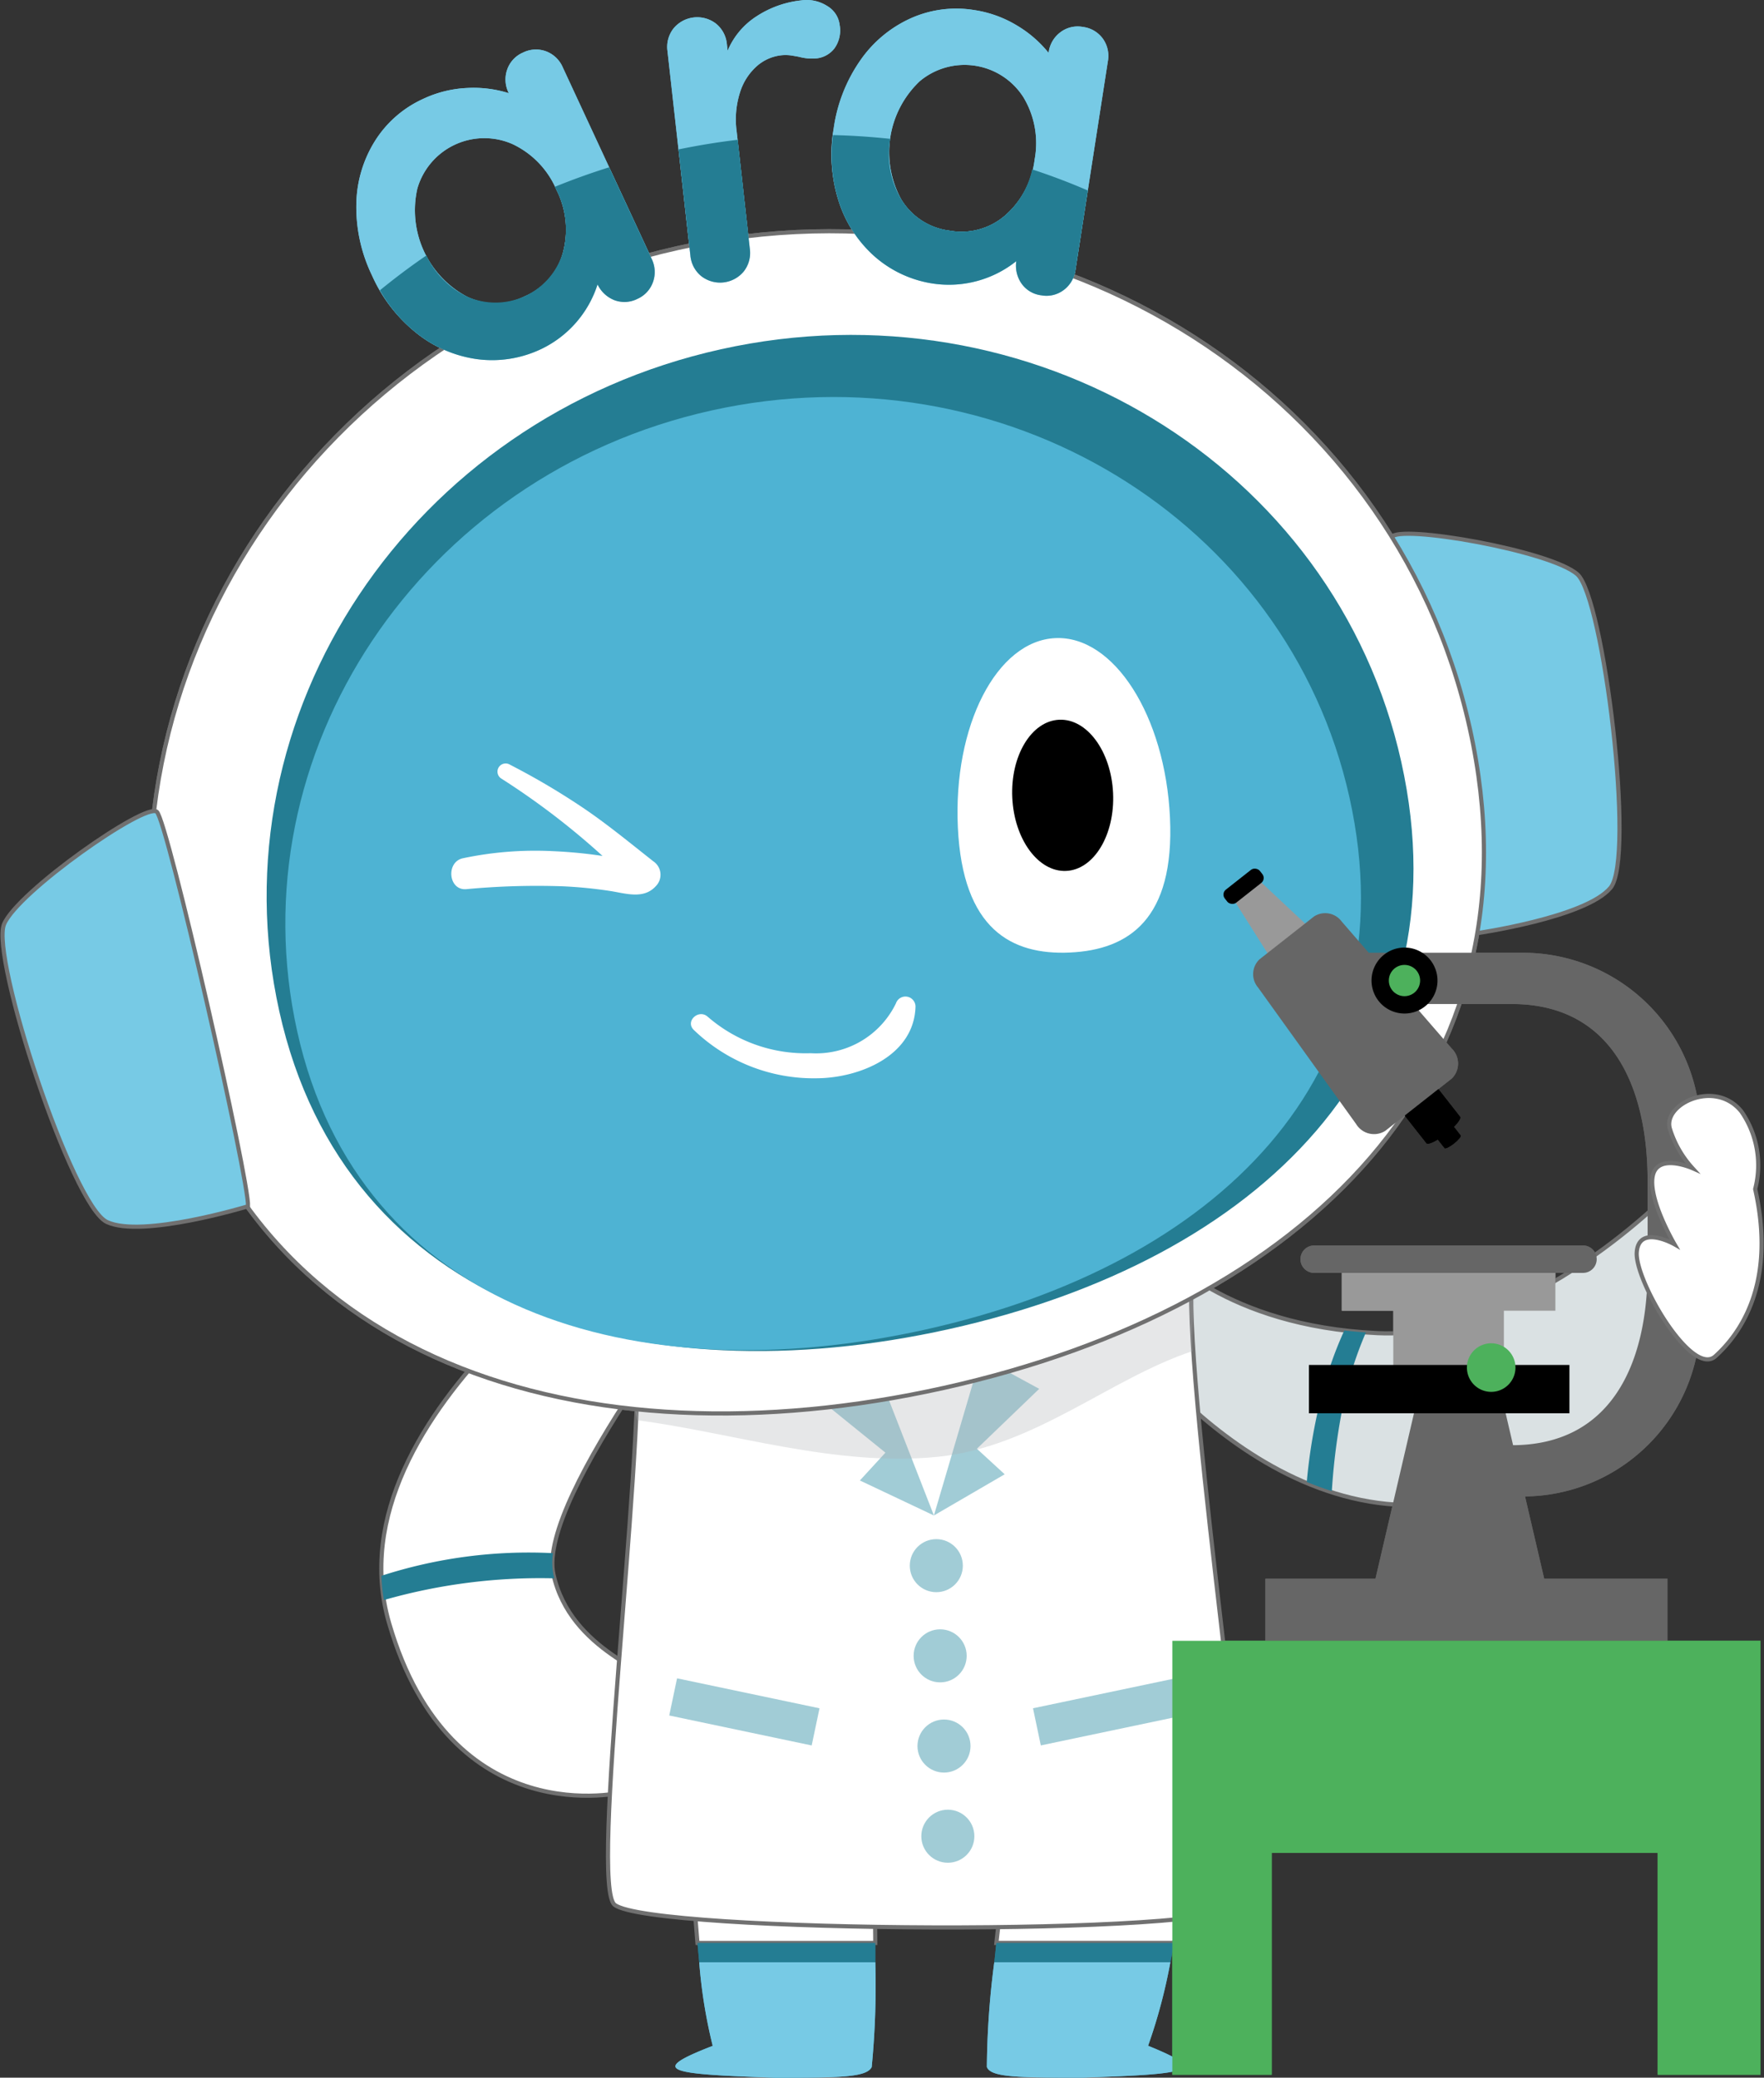 <svg xmlns="http://www.w3.org/2000/svg" width="127.356" height="150" viewBox="0 0 127.356 150">
  <rect x="0" y="0" width="127.356" height="150" fill="#333333" stroke="none"/>
  <g id="グループ_4645" data-name="グループ 4645" transform="translate(-1048.708 -4587.455)">
    <g id="グループ_4289" data-name="グループ 4289" transform="translate(1048.891 4587.463)">
      <path id="パス_15176" data-name="パス 15176" d="M128.337,517.075c.261.03,4.739,5.429,15.783,5.942s21.5-10.53,21.5-10.53,9.628,12.219-11.883,21.436c-15.449,6.62-27.749-10.641-27.749-10.641Z" transform="translate(-44.866 -426.777)" fill="#dae1e3"/>
      <path id="パス_15177" data-name="パス 15177" d="M140.9,526.79a27.047,27.047,0,0,1,1.5-4.541q-.8-.056-1.558-.146a26.659,26.659,0,0,0-1.479,4.087,39.1,39.1,0,0,0-1.231,6.846c.588.244,1.192.467,1.809.662A45.775,45.775,0,0,1,140.9,526.79Z" transform="translate(-43.965 -426.056)" fill="#247d93"/>
      <g id="グループ_4281" data-name="グループ 4281" transform="translate(48.58 118.219)">
        <path id="パス_15178" data-name="パス 15178" d="M108.439,545.933c-2.041-4.208-11.734-3.061-11.734-3.061-.283.565-.217,13.013.556,21.905H110.1C110.059,557.64,109.66,548.452,108.439,545.933Z" transform="translate(-95.67 -542.729)" fill="#fff"/>
        <path id="パス_15179" data-name="パス 15179" d="M98.424,570.572c-4.591,1.786-3.443,2.041,4.464,2.3,4.591,0,6.632,0,7.015-.765a61.048,61.048,0,0,0,.261-7.568H97.451A36.753,36.753,0,0,0,98.424,570.572Z" transform="translate(-95.731 -541.095)" fill="#4eb3d3"/>
        <path id="パス_15180" data-name="パス 15180" d="M116.651,572.1c.3.765,2.343.765,6.934.765,7.934-.255,9.109-.511,4.706-2.3a39.2,39.2,0,0,0,1.609-6.037H117.187A61.293,61.293,0,0,0,116.651,572.1Z" transform="translate(-94.165 -541.095)" fill="#4eb3d3"/>
        <path id="パス_15181" data-name="パス 15181" d="M132.991,542.872s-9.572-1.147-12.057,3.061c-1.487,2.519-2.854,11.706-3.647,18.844h12.84C131.835,555.885,133.213,543.437,132.991,542.872Z" transform="translate(-94.116 -542.729)" fill="#fff"/>
        <path id="パス_15182" data-name="パス 15182" d="M110.05,563.24H97.211c.041.474.084.941.129,1.392h12.713C110.055,564.177,110.053,563.715,110.05,563.24Z" transform="translate(-95.62 -541.192)" fill="#247d93"/>
        <path id="パス_15183" data-name="パス 15183" d="M117.3,563.24c-.053.475-.1.937-.149,1.392h12.713c.092-.451.185-.918.276-1.392Z" transform="translate(-94.126 -541.192)" fill="#247d93"/>
      </g>
      <path id="パス_15184" data-name="パス 15184" d="M101.23,517.4c-.42.362-14.038,17.344-12.816,22.891s7.347,7.145,7.986,8.313,4.314,9.816,2.027,10.2-4.9-2.785-4.9-2.785-12.51,3.165-16.976-12.2S95.65,514.152,95.65,514.152Z" transform="translate(-48.642 -426.652)" fill="#fff"/>
      <path id="パス_15185" data-name="パス 15185" d="M76.178,540.45A14.082,14.082,0,0,1,76,538.7a34.528,34.528,0,0,1,12.387-1.635,4.429,4.429,0,0,0,.025,1.518c.023.1.049.2.075.3A41.075,41.075,0,0,0,76.178,540.45Z" transform="translate(-48.642 -424.938)" fill="#247d93"/>
      <path id="パス_15186" data-name="パス 15186" d="M114.2,524.663c-7.407-.615-14.356.285-20.876-1.824.418,9.6-3.443,39.621-1.636,41,2.678,2.041,43.532,2.3,45.446,0,1.232-1.478-4.23-35.948-3.81-45.25C127.044,519.451,121.163,525.24,114.2,524.663Z" transform="translate(-47.491 -426.32)" fill="#fff"/>
      <path id="パス_15187" data-name="パス 15187" d="M132.178,526.946c.167-4.056.248-6.873.248-6.873l-45.367-3.34c0,.285.056,2.71.186,6.189a102.022,102.022,0,0,0,23.045,4.519A99.28,99.28,0,0,0,132.178,526.946Z" transform="translate(-47.804 -426.459)" fill="#fff"/>
      <path id="パス_15188" data-name="パス 15188" d="M79.828,517.888" transform="translate(-48.355 -426.372)" fill="#dae1e3"/>
      <path id="パス_15189" data-name="パス 15189" d="M106.775,526.158l6.334,9.087,6.884-8.537Z" transform="translate(-46.324 -425.752)" fill="#fff"/>
      <g id="グループ_4283" data-name="グループ 4283" transform="translate(48.134 97.961)">
        <g id="グループ_4282" data-name="グループ 4282" transform="translate(10.755)">
          <path id="パス_15190" data-name="パス 15190" d="M109.343,524.19l4.333,11.116-5.345-2.528,1.844-2.008-4.853-3.927Z" transform="translate(-105.322 -523.861)" fill="#a1ccd6"/>
          <path id="パス_15191" data-name="パス 15191" d="M116.464,523.884l-3.37,11.444,5.11-2.974L116.2,530.51l4.5-4.326Z" transform="translate(-104.739 -523.884)" fill="#a1ccd6"/>
        </g>
        <circle id="楕円形_76" data-name="楕円形 76" cx="1.915" cy="1.915" r="1.915" transform="translate(17.366 13.152)" fill="#a1ccd6"/>
        <circle id="楕円形_77" data-name="楕円形 77" cx="1.915" cy="1.915" r="1.915" transform="translate(17.644 19.663)" fill="#a1ccd6"/>
        <circle id="楕円形_78" data-name="楕円形 78" cx="1.915" cy="1.915" r="1.915" transform="translate(17.922 26.175)" fill="#a1ccd6"/>
        <circle id="楕円形_79" data-name="楕円形 79" cx="1.915" cy="1.915" r="1.915" transform="translate(18.2 32.686)" fill="#a1ccd6"/>
        <rect id="長方形_671" data-name="長方形 671" width="10.505" height="2.74" transform="translate(0.564 23.202) rotate(11.873)" fill="#a1ccd6"/>
        <rect id="長方形_672" data-name="長方形 672" width="10.505" height="2.74" transform="translate(37.107 25.884) rotate(168.127)" fill="#a1ccd6"/>
      </g>
      <path id="パス_15192" data-name="パス 15192" d="M114.092,525.231c-7.438.758-14.669,1.733-21.5.839.19.845.4,1.761.623,2.725,6.8.878,14.318,3.389,21.712,2.636,6.956-.708,12.366-5.627,18.377-7.63-.135-.964.214-3.609.089-4.468C127.353,521.356,121.091,524.518,114.092,525.231Z" transform="translate(-47.387 -426.264)" fill="#aaafb1" opacity="0.3"/>
      <path id="パス_15193" data-name="パス 15193" d="M149.916,497.445c-.854-1.572-6.518-27.615-6.106-28.588s11.536.958,13.428,2.676,4.173,20.463,2.389,22.621S149.916,497.445,149.916,497.445Z" transform="translate(-43.532 -430.067)" fill="#77cae5"/>
      <path id="パス_15194" data-name="パス 15194" d="M155.742,484.148c5.544,24.929-11.951,41.854-37.974,47.641S67.049,530.032,61.505,505.1s11.058-49.828,37.081-55.615S150.2,459.219,155.742,484.148Z" transform="translate(-49.818 -431.589)" fill="#fff" stroke="#707070" stroke-width="0.3"/>
      <path id="パス_15195" data-name="パス 15195" d="M150.2,486.069c4.765,21.428-10.272,35.975-32.64,40.95s-43.6-1.51-48.361-22.938,9.5-42.829,31.873-47.8S145.435,464.642,150.2,486.069Z" transform="translate(-49.213 -431.068)" fill="#247d93"/>
      <path id="パス_15196" data-name="パス 15196" d="M146.367,488.331c4.469,20.1-9.635,33.742-30.615,38.407s-40.889-1.416-45.358-21.513,8.916-40.171,29.894-44.836S141.9,468.234,146.367,488.331Z" transform="translate(-49.12 -430.755)" fill="#4eb3d3"/>
      <path id="パス_15197" data-name="パス 15197" d="M68.283,515.755c.106-1.784-5.8-27.776-6.585-28.481s-10.043,5.756-11.029,8.114,4.892,20.3,7.423,21.5S68.283,515.755,68.283,515.755Z" transform="translate(-50.558 -428.671)" fill="#77cae5"/>
      <g id="グループ_4284" data-name="グループ 4284" transform="translate(49.696 71.947)">
        <path id="パス_15198" data-name="パス 15198" d="M98,501.144a10.765,10.765,0,0,0,7.421,2.623,6.4,6.4,0,0,0,6.156-3.6.725.725,0,0,1,1.41.24c-.1,3.557-4.046,5.137-7.083,5.17a12.477,12.477,0,0,1-8.934-3.5c-.632-.636.387-1.536,1.029-.928Z" transform="translate(-96.773 -499.683)" fill="#fff"/>
      </g>
      <g id="グループ_4286" data-name="グループ 4286" transform="translate(25.54)">
        <g id="グループ_4285" data-name="グループ 4285">
          <path id="パス_15199" data-name="パス 15199" d="M88,436.2a2.14,2.14,0,0,1,1.222,1.179l6.408,13.8a2.157,2.157,0,0,1,.1,1.677,2.063,2.063,0,0,1-1.137,1.223,2.042,2.042,0,0,1-1.646.089,2.259,2.259,0,0,1-1.222-1.138,7.809,7.809,0,0,1-4.062,4.663,8.234,8.234,0,0,1-4.618.735,8.933,8.933,0,0,1-4.38-1.876,11.051,11.051,0,0,1-3.227-4.173,11.334,11.334,0,0,1-1.13-5.168,8.847,8.847,0,0,1,1.357-4.556,8.015,8.015,0,0,1,3.46-3.015,8.334,8.334,0,0,1,3.2-.791,8.513,8.513,0,0,1,2.991.376l-.015-.032a2.154,2.154,0,0,1-.1-1.678,2.072,2.072,0,0,1,1.138-1.222A2.1,2.1,0,0,1,88,436.2Zm1.229,14.524a6.347,6.347,0,0,0-.471-4.521,6.426,6.426,0,0,0-3.157-3.295,5.035,5.035,0,0,0-6.886,3.2,7.066,7.066,0,0,0,3.612,7.825,4.746,4.746,0,0,0,4.162-.049A4.8,4.8,0,0,0,89.227,450.722Z" transform="translate(-74.305 -432.504)" fill="#77cae5"/>
          <path id="パス_15200" data-name="パス 15200" d="M106.742,433.181a1.829,1.829,0,0,1,.893,1.349,2.225,2.225,0,0,1-.387,1.726,1.9,1.9,0,0,1-1.3.706,3.6,3.6,0,0,1-1.244-.114c-.074-.015-.241-.046-.5-.089a2.943,2.943,0,0,0-.817-.018,3.207,3.207,0,0,0-1.723.773,4.2,4.2,0,0,0-1.218,1.892,6.417,6.417,0,0,0-.245,2.833l.948,8.475a2.161,2.161,0,0,1-.433,1.623,2.214,2.214,0,0,1-3.076.343,2.156,2.156,0,0,1-.781-1.486l-1.652-14.769a2.159,2.159,0,0,1,.434-1.622,2.218,2.218,0,0,1,3.075-.345,2.157,2.157,0,0,1,.781,1.488l.052.464a5.465,5.465,0,0,1,2.11-2.5,7.3,7.3,0,0,1,3.2-1.136A2.75,2.75,0,0,1,106.742,433.181Z" transform="translate(-72.74 -432.753)" fill="#77cae5"/>
          <path id="パス_15201" data-name="パス 15201" d="M125.808,435.49a2.141,2.141,0,0,1,.362,1.658l-2.335,15.04a2.151,2.151,0,0,1-.844,1.452,2.061,2.061,0,0,1-1.625.385,2.03,2.03,0,0,1-1.417-.838,2.256,2.256,0,0,1-.386-1.626,7.792,7.792,0,0,1-5.968,1.623,8.238,8.238,0,0,1-4.248-1.952,8.941,8.941,0,0,1-2.6-3.99,11.067,11.067,0,0,1-.368-5.263,11.33,11.33,0,0,1,1.931-4.925,8.846,8.846,0,0,1,3.657-3.037,8.024,8.024,0,0,1,4.551-.587,8.335,8.335,0,0,1,3.1,1.119,8.523,8.523,0,0,1,2.279,1.974l.005-.035a2.151,2.151,0,0,1,.845-1.452,2.058,2.058,0,0,1,1.625-.385A2.094,2.094,0,0,1,125.808,435.49Zm-7.041,12.761a6.348,6.348,0,0,0,2.118-4.024,6.417,6.417,0,0,0-.8-4.491,5.036,5.036,0,0,0-7.5-1.164,7.064,7.064,0,0,0-1.338,8.511,4.748,4.748,0,0,0,3.488,2.271A4.809,4.809,0,0,0,118.767,448.251Z" transform="translate(-71.913 -432.71)" fill="#77cae5"/>
        </g>
        <path id="パス_15202" data-name="パス 15202" d="M82.929,457.837a8.235,8.235,0,0,0,4.618-.735,7.808,7.808,0,0,0,4.062-4.663,2.259,2.259,0,0,0,1.222,1.138,2.039,2.039,0,0,0,1.645-.089,2.062,2.062,0,0,0,1.138-1.223,2.157,2.157,0,0,0-.1-1.677l-3.067-6.606q-2.007.629-3.925,1.411c.037.075.083.137.119.214a6.347,6.347,0,0,1,.471,4.521,4.8,4.8,0,0,1-2.74,3.155,4.746,4.746,0,0,1-4.162.049,6.3,6.3,0,0,1-2.96-2.978c-1.16.791-2.275,1.633-3.353,2.512a10.6,10.6,0,0,0,2.655,3.094A8.929,8.929,0,0,0,82.929,457.837Z" transform="translate(-74.186 -431.911)" fill="#247d93"/>
        <path id="パス_15203" data-name="パス 15203" d="M97.588,451.976a2.214,2.214,0,0,0,3.076-.343,2.161,2.161,0,0,0,.433-1.623l-.88-7.873c-1.418.167-2.842.4-4.268.694l.857,7.659A2.154,2.154,0,0,0,97.588,451.976Z" transform="translate(-72.683 -432.05)" fill="#247d93"/>
        <path id="パス_15204" data-name="パス 15204" d="M109.346,450.593a8.234,8.234,0,0,0,4.248,1.952,7.792,7.792,0,0,0,5.968-1.623,2.261,2.261,0,0,0,.385,1.626,2.035,2.035,0,0,0,1.418.838A2.061,2.061,0,0,0,122.99,453a2.155,2.155,0,0,0,.844-1.452l.89-5.73c-1.307-.565-2.645-1.068-4.006-1.519a6.128,6.128,0,0,1-1.952,3.312,4.809,4.809,0,0,1-4.031,1.1,4.752,4.752,0,0,1-3.489-2.271,6.347,6.347,0,0,1-.789-4.35c-1.365-.144-2.741-.241-4.13-.27a10.887,10.887,0,0,0,.417,4.777A8.941,8.941,0,0,0,109.346,450.593Z" transform="translate(-71.912 -432.073)" fill="#247d93"/>
      </g>
      <g id="グループ_4287" data-name="グループ 4287" transform="translate(68.948 46.059)">
        <path id="パス_15205" data-name="パス 15205" d="M130.015,488.557c.345,7.352-2.987,9.547-7.216,9.746s-7.751-1.675-8.1-9.026,2.8-13.472,7.031-13.671S129.67,481.206,130.015,488.557Z" transform="translate(-114.677 -475.6)" fill="#fff"/>
        <ellipse id="楕円形_80" data-name="楕円形 80" cx="3.642" cy="5.463" rx="3.642" ry="5.463" transform="translate(3.696 6.068) rotate(-2.688)"/>
      </g>
      <path id="パス_15206" data-name="パス 15206" d="M84.917,484.107a52.209,52.209,0,0,1,5.394,3.192c1.724,1.176,3.324,2.495,4.961,3.785a1.167,1.167,0,0,1,.171,1.806c-.885.967-2.2.505-3.308.334a32.447,32.447,0,0,0-3.415-.336,54.888,54.888,0,0,0-6.958.208c-1.29.1-1.473-1.962-.241-2.23A25.223,25.223,0,0,1,88,490.351q1.551.066,3.092.273.821.111,1.637.256c.291.051.58.106.871.164.089.02.18.039.27.054.248-.019.252.02.012.118l-.057,1.617A54.092,54.092,0,0,0,84.29,485.1a.589.589,0,0,1,.627-1Z" transform="translate(-48.289 -428.91)" fill="#fff"/>
      <g id="グループ_4288" data-name="グループ 4288" transform="translate(84.457 62.513)">
        <path id="パス_15207" data-name="パス 15207" d="M147.577,507.786l-1.162.915,1.024,1.3,0,0,0,.008c.056.072.362-.076.683-.329s.536-.515.48-.586l-.008,0h0Z" transform="translate(-127.792 -489.642)"/>
        <path id="パス_15208" data-name="パス 15208" d="M162.623,513.248v6.24c0,7.07-2.719,12.8-9.8,12.8h-3.933a1.85,1.85,0,0,0-1.85,1.85h0a1.85,1.85,0,0,0,1.85,1.85h4.73a12.8,12.8,0,0,0,12.81-12.8V509.548a12.808,12.808,0,0,0-12.81-12.81H141.369a1.85,1.85,0,0,0-1.85,1.85h0a1.85,1.85,0,0,0,1.85,1.85h11.452C159.9,500.438,162.623,506.178,162.623,513.248Z" transform="translate(-128.309 -490.47)" fill="#666"/>
        <path id="パス_15209" data-name="パス 15209" d="M142.38,541.329h12.941l-3.469-14.9h-6Z" transform="translate(-128.094 -488.244)" fill="#666"/>
        <rect id="長方形_673" data-name="長方形 673" width="29.029" height="4.482" transform="translate(35.747 55.942) rotate(-180)" fill="#666"/>
        <path id="パス_15210" data-name="パス 15210" d="M129.09,542.948v31.329h7.175V558.262h27.868v16.015h7.423V542.948Z" transform="translate(-129.09 -487.007)" fill="#4db15c"/>
        <rect id="長方形_674" data-name="長方形 674" width="7.983" height="6.164" transform="translate(23.936 36.53) rotate(-180)" fill="#999"/>
        <path id="パス_15211" data-name="パス 15211" d="M146.583,505.2l-2.429,1.913,2.141,2.72.005,0,0,.016c.117.148.756-.159,1.426-.688s1.12-1.076,1-1.224l-.014-.008.005,0Z" transform="translate(-127.961 -489.836)"/>
        <path id="パス_15212" data-name="パス 15212" d="M142.176,498.577l-3.749,2.952L132.9,492.77l1.679-1.322Z" transform="translate(-128.805 -490.866)" fill="#999"/>
        <rect id="長方形_675" data-name="長方形 675" width="3.219" height="1.201" rx="0.454" transform="translate(3.505 1.991) rotate(-38.217)"/>
        <path id="パス_15213" data-name="パス 15213" d="M148.853,506.021l-4.8,3.777a1.513,1.513,0,0,1-2.106-.5l-7.081-9.856a1.479,1.479,0,0,1,.112-2.031l3.929-3.094a1.479,1.479,0,0,1,2,.363l7.948,9.173A1.515,1.515,0,0,1,148.853,506.021Z" transform="translate(-128.683 -490.67)" fill="#666"/>
        <path id="パス_15214" data-name="パス 15214" d="M147.2,498.422a2.381,2.381,0,1,1-2.7-2.009A2.379,2.379,0,0,1,147.2,498.422Z" transform="translate(-128.088 -490.496)"/>
        <circle id="楕円形_81" data-name="楕円形 81" cx="1.129" cy="1.129" r="1.129" transform="translate(15.63 7.143)" fill="#4db15c"/>
        <rect id="長方形_676" data-name="長方形 676" width="15.42" height="3.487" transform="translate(27.654 32.11) rotate(-180)" fill="#999"/>
        <path id="パス_15215" data-name="パス 15215" d="M138.686,518.375h19.407a.989.989,0,0,0,.989-.989h0a.989.989,0,0,0-.989-.99H138.686a.99.99,0,0,0-.99.99h0A.989.989,0,0,0,138.686,518.375Z" transform="translate(-128.445 -488.997)" fill="#666"/>
        <rect id="長方形_677" data-name="長方形 677" width="18.808" height="3.487" transform="translate(28.668 39.513) rotate(-180)"/>
        <path id="パス_15216" data-name="パス 15216" d="M148.875,524.719a1.754,1.754,0,1,0,1.753-1.753A1.754,1.754,0,0,0,148.875,524.719Z" transform="translate(-127.607 -488.504)" fill="#4db15c"/>
      </g>
      <path id="パス_15217" data-name="パス 15217" d="M168.832,513.075a6.826,6.826,0,0,0-.989-5.593c-1.9-2.385-5.736-.517-5.161,1.266a7.511,7.511,0,0,0,1.62,2.818s-2.528-1.12-2.866.568,1.575,4.926,1.575,4.926-2.564-1.461-2.724.564,3.961,9.069,5.669,7.527S170.389,520.024,168.832,513.075Z" transform="translate(-42.296 -427.237)" fill="#fff"/>
    </g>
    <g id="グループ_4381" data-name="グループ 4381" transform="translate(1048.891 4587.455)">
      <g id="グループ_4290" data-name="グループ 4290" transform="translate(0 0)">
        <g id="グループ_4289-2" data-name="グループ 4289" transform="translate(0)">
          <path id="パス_15176-2" data-name="パス 15176" d="M508.641,724.056c.261.03,4.74,5.428,15.785,5.943s21.5-10.53,21.5-10.53,9.628,12.219-11.882,21.435c-15.449,6.62-27.749-10.642-27.749-10.642Z" transform="translate(-425.171 -633.751)" fill="#dae1e3" stroke="#707070" stroke-miterlimit="10" stroke-width="0.3"/>
          <path id="パス_15177-2" data-name="パス 15177" d="M527.32,738.629a27.073,27.073,0,0,1,1.5-4.541q-.8-.057-1.558-.143a26.69,26.69,0,0,0-1.479,4.087,39.123,39.123,0,0,0-1.231,6.846c.588.244,1.192.466,1.809.662A45.823,45.823,0,0,1,527.32,738.629Z" transform="translate(-430.389 -637.888)" fill="#247d93"/>
          <g id="グループ_4281-2" data-name="グループ 4281" transform="translate(48.579 118.226)">
            <path id="パス_15178-2" data-name="パス 15178" d="M473.857,768.187c-2.041-4.208-11.734-3.061-11.734-3.061-.286.566-.214,13.014.556,21.905h12.839C475.477,779.89,475.075,770.706,473.857,768.187Z" transform="translate(-461.087 -764.983)" fill="#fff" stroke="#707070" stroke-miterlimit="10" stroke-width="0.3"/>
            <path id="パス_15179-2" data-name="パス 15179" d="M463.427,803.836c-4.591,1.786-3.443,2.041,4.464,2.3,4.591,0,6.633,0,7.015-.766a60.888,60.888,0,0,0,.261-7.571H462.454A36.756,36.756,0,0,0,463.427,803.836Z" transform="translate(-460.734 -774.359)" fill="#77cae5"/>
            <path id="パス_15180-2" data-name="パス 15180" d="M492.216,805.368c.3.766,2.343.766,6.935.766,7.934-.255,9.109-.511,4.706-2.3a39.173,39.173,0,0,0,1.609-6.037H492.752A61.367,61.367,0,0,0,492.216,805.368Z" transform="translate(-469.73 -774.361)" fill="#77cae5"/>
            <path id="パス_15181-2" data-name="パス 15181" d="M508.882,765.126s-9.571-1.147-12.057,3.061c-1.486,2.518-2.857,11.706-3.647,18.844h12.84C507.726,778.14,509.1,765.692,508.882,765.126Z" transform="translate(-470.005 -764.983)" fill="#fff" stroke="#707070" stroke-miterlimit="10" stroke-width="0.3"/>
            <path id="パス_15182-2" data-name="パス 15182" d="M475.8,795.852H462.962c.041.474.084.941.129,1.392H475.8C475.806,796.789,475.8,796.327,475.8,795.852Z" transform="translate(-461.371 -773.804)" fill="#247d93"/>
            <path id="パス_15183-2" data-name="パス 15183" d="M493.116,795.852c-.053.475-.1.937-.149,1.392h12.714c.092-.451.185-.918.276-1.392Z" transform="translate(-469.945 -773.804)" fill="#247d93"/>
          </g>
          <path id="パス_15184-2" data-name="パス 15184" d="M456.252,725.227c-.42.362-14.038,17.344-12.816,22.891s7.347,7.142,7.986,8.312,4.314,9.817,2.027,10.2-4.9-2.786-4.9-2.786-12.511,3.162-16.976-12.194,19.094-29.674,19.094-29.674Z" transform="translate(-403.664 -634.467)" fill="#fff" stroke="#707070" stroke-miterlimit="10" stroke-width="0.3"/>
          <path id="パス_15185-2" data-name="パス 15185" d="M431.2,759.82a14.131,14.131,0,0,1-.178-1.751,34.533,34.533,0,0,1,12.387-1.635,4.439,4.439,0,0,0,.025,1.518c.023.1.049.2.075.3A41.085,41.085,0,0,0,431.2,759.82Z" transform="translate(-403.668 -644.301)" fill="#247d93"/>
          <path id="パス_15186-2" data-name="パス 15186" d="M476.915,734.724c-7.407-.615-14.356.286-20.875-1.824.418,9.6-3.443,39.621-1.636,41,2.678,2.041,43.532,2.3,45.446,0,1.232-1.478-4.23-35.948-3.81-45.25C489.76,729.514,483.879,735.3,476.915,734.724Z" transform="translate(-410.207 -636.374)" fill="#fff" stroke="#707070" stroke-miterlimit="10" stroke-width="0.3"/>
          <path id="パス_15187-2" data-name="パス 15187" d="M492.8,736.072c.166-4.056.249-6.873.249-6.873l-45.367-3.34c0,.286.056,2.71.186,6.188a102.019,102.019,0,0,0,23.045,4.519A99.26,99.26,0,0,0,492.8,736.072Z" transform="translate(-408.425 -635.577)" fill="#fff"/>
          <path id="パス_15188-2" data-name="パス 15188" d="M436.786,727.6" transform="translate(-405.314 -636.074)" fill="#dae1e3"/>
          <path id="パス_15189-2" data-name="パス 15189" d="M477.355,740.044l6.333,9.087,6.885-8.537Z" transform="translate(-416.904 -639.63)" fill="#fff"/>
          <g id="グループ_4283-2" data-name="グループ 4283" transform="translate(48.134 97.969)">
            <g id="グループ_4282-2" data-name="グループ 4282" transform="translate(10.755)">
              <path id="パス_15190-2" data-name="パス 15190" d="M479.189,737.082l4.333,11.116-5.345-2.528,1.844-2.008-4.853-3.928Z" transform="translate(-475.168 -736.753)" fill="#a1ccd6"/>
              <path id="パス_15191-2" data-name="パス 15191" d="M490.235,736.621l-3.371,11.444,5.11-2.974-2.008-1.843,4.5-4.326Z" transform="translate(-478.51 -736.621)" fill="#a1ccd6"/>
            </g>
            <circle id="楕円形_76-2" data-name="楕円形 76" cx="1.915" cy="1.915" r="1.915" transform="translate(17.367 13.152)" fill="#a1ccd6"/>
            <circle id="楕円形_77-2" data-name="楕円形 77" cx="1.915" cy="1.915" r="1.915" transform="translate(17.644 19.663)" fill="#a1ccd6"/>
            <circle id="楕円形_78-2" data-name="楕円形 78" cx="1.915" cy="1.915" r="1.915" transform="translate(17.922 26.175)" fill="#a1ccd6"/>
            <circle id="楕円形_79-2" data-name="楕円形 79" cx="1.915" cy="1.915" r="1.915" transform="translate(18.2 32.686)" fill="#a1ccd6"/>
            <rect id="長方形_671-2" data-name="長方形 671" width="2.741" height="10.505" transform="matrix(0.206, -0.979, 0.979, 0.206, 0, 25.884)" fill="#a1ccd6"/>
            <rect id="長方形_672-2" data-name="長方形 672" width="10.505" height="2.741" transform="translate(26.263 25.363) rotate(-11.873)" fill="#a1ccd6"/>
          </g>
          <path id="パス_15192-2" data-name="パス 15192" d="M477.509,735.669c-7.437.758-14.669,1.733-21.5.839.19.845.4,1.761.624,2.725,6.8.879,14.319,3.389,21.713,2.636,6.956-.709,12.367-5.628,18.378-7.63-.136-.964.214-3.608.089-4.468C490.77,731.794,484.508,734.957,477.509,735.669Z" transform="translate(-410.805 -636.695)" fill="#aaafb1" opacity="0.3" style="isolation: isolate"/>
          <path id="パス_15193-2" data-name="パス 15193" d="M539.21,682.26c-.854-1.571-6.518-27.616-6.105-28.589s11.537.958,13.428,2.676,4.173,20.463,2.388,22.621S539.21,682.26,539.21,682.26Z" transform="translate(-432.826 -614.875)" fill="#77cae5" stroke="#707070" stroke-miterlimit="10" stroke-width="0.3"/>
          <path id="パス_15194-2" data-name="パス 15194" d="M502.9,658.7c5.543,24.927-11.952,41.855-37.974,47.641s-50.72-1.756-56.263-26.686,11.058-49.828,37.082-55.615S497.353,633.777,502.9,658.7Z" transform="translate(-396.973 -606.137)" fill="#fff" stroke="#707070" stroke-width="0.3"/>
          <path id="パス_15195-2" data-name="パス 15195" d="M501.333,664.134c4.765,21.427-10.272,35.975-32.641,40.95s-43.6-1.51-48.361-22.938,9.5-42.829,31.873-47.8S496.568,642.706,501.333,664.134Z" transform="translate(-400.348 -609.128)" fill="#247d93"/>
          <path id="パス_15196-2" data-name="パス 15196" d="M498.136,668.509c4.468,20.1-9.635,33.742-30.615,38.407S426.632,705.5,422.166,685.4s8.916-40.171,29.894-44.836S493.667,648.413,498.136,668.509Z" transform="translate(-400.889 -610.926)" fill="#4eb3d3"/>
          <path id="パス_15197-2" data-name="パス 15197" d="M410.449,709.975c.106-1.786-5.8-27.776-6.585-28.481s-10.043,5.756-11.029,8.114,4.892,20.3,7.422,21.5S410.449,709.975,410.449,709.975Z" transform="translate(-392.725 -622.885)" fill="#77cae5" stroke="#707070" stroke-miterlimit="10" stroke-width="0.3"/>
          <g id="グループ_4284-2" data-name="グループ 4284" transform="translate(49.697 71.944)">
            <path id="パス_15198-2" data-name="パス 15198" d="M463.526,701.655a10.767,10.767,0,0,0,7.422,2.623,6.4,6.4,0,0,0,6.156-3.6.725.725,0,0,1,1.411.24c-.1,3.557-4.046,5.137-7.082,5.17a12.48,12.48,0,0,1-8.934-3.5c-.632-.636.387-1.536,1.029-.929Z" transform="translate(-462.299 -700.184)" fill="#fff"/>
          </g>
          <g id="グループ_4286-2" data-name="グループ 4286" transform="translate(25.545)">
            <g id="グループ_4285-2" data-name="グループ 4285">
              <path id="パス_15199-2" data-name="パス 15199" d="M442.175,604.589a2.139,2.139,0,0,1,1.222,1.179l6.408,13.8a2.156,2.156,0,0,1,.1,1.677,2.213,2.213,0,0,1-2.78,1.313,2.26,2.26,0,0,1-1.222-1.138,7.807,7.807,0,0,1-4.062,4.663,8.232,8.232,0,0,1-4.618.735,8.938,8.938,0,0,1-4.38-1.876,11.062,11.062,0,0,1-3.227-4.173,11.341,11.341,0,0,1-1.13-5.168,8.85,8.85,0,0,1,1.357-4.555,8.014,8.014,0,0,1,3.461-3.016,8.327,8.327,0,0,1,3.2-.791,8.513,8.513,0,0,1,2.991.376l-.015-.032a2.158,2.158,0,0,1-.1-1.678,2.071,2.071,0,0,1,1.139-1.222A2.1,2.1,0,0,1,442.175,604.589Zm1.229,14.524a6.343,6.343,0,0,0-.471-4.521,6.424,6.424,0,0,0-3.157-3.295,5.035,5.035,0,0,0-6.886,3.2,7.066,7.066,0,0,0,3.612,7.825,4.747,4.747,0,0,0,4.162-.049,4.8,4.8,0,0,0,2.742-3.155Z" transform="translate(-428.487 -600.888)" fill="#77cae5"/>
              <path id="パス_15200-2" data-name="パス 15200" d="M471.463,599.893a1.828,1.828,0,0,1,.894,1.349,2.223,2.223,0,0,1-.387,1.726,1.9,1.9,0,0,1-1.3.706,3.615,3.615,0,0,1-1.243-.114c-.071-.015-.241-.046-.5-.089a2.922,2.922,0,0,0-.817-.019,3.207,3.207,0,0,0-1.724.773,4.2,4.2,0,0,0-1.218,1.892,6.43,6.43,0,0,0-.245,2.833l.948,8.474a2.16,2.16,0,0,1-.434,1.624,2.214,2.214,0,0,1-3.076.343,2.16,2.16,0,0,1-.781-1.486l-1.652-14.768a2.159,2.159,0,0,1,.434-1.622,2.217,2.217,0,0,1,3.076-.345,2.155,2.155,0,0,1,.781,1.488l.051.464a5.468,5.468,0,0,1,2.11-2.5,7.3,7.3,0,0,1,3.2-1.136A2.748,2.748,0,0,1,471.463,599.893Z" transform="translate(-437.466 -599.458)" fill="#77cae5"/>
              <path id="パス_15201-2" data-name="パス 15201" d="M496.1,602.492a2.139,2.139,0,0,1,.362,1.658l-2.335,15.04a2.152,2.152,0,0,1-.844,1.452,2.062,2.062,0,0,1-1.626.385,2.032,2.032,0,0,1-1.417-.839,2.256,2.256,0,0,1-.386-1.626,7.793,7.793,0,0,1-5.968,1.623,8.242,8.242,0,0,1-4.248-1.952,8.949,8.949,0,0,1-2.6-3.99,11.076,11.076,0,0,1-.368-5.263,11.331,11.331,0,0,1,1.928-4.928,8.846,8.846,0,0,1,3.657-3.037,8.022,8.022,0,0,1,4.551-.587,8.317,8.317,0,0,1,3.1,1.119,8.52,8.52,0,0,1,2.279,1.973l.006-.036a2.154,2.154,0,0,1,.845-1.452,2.06,2.06,0,0,1,1.626-.385A2.1,2.1,0,0,1,496.1,602.492Zm-7.041,12.761a6.348,6.348,0,0,0,2.118-4.023,6.417,6.417,0,0,0-.8-4.491,5.034,5.034,0,0,0-7.5-1.164,7.065,7.065,0,0,0-1.339,8.512,4.75,4.75,0,0,0,3.488,2.271,4.811,4.811,0,0,0,4.028-1.1Z" transform="translate(-442.208 -599.705)" fill="#77cae5"/>
            </g>
            <path id="パス_15202-2" data-name="パス 15202" d="M437.9,630.223a8.238,8.238,0,0,0,4.618-.735,7.807,7.807,0,0,0,4.062-4.663,2.261,2.261,0,0,0,1.222,1.139,2.039,2.039,0,0,0,1.643-.089,2.061,2.061,0,0,0,1.139-1.224,2.156,2.156,0,0,0-.1-1.677l-3.067-6.605q-2.008.629-3.925,1.411c.036.075.083.136.119.214a6.343,6.343,0,0,1,.471,4.521,5.09,5.09,0,0,1-6.9,3.2,6.3,6.3,0,0,1-2.961-2.978c-1.16.791-2.275,1.633-3.353,2.512a10.612,10.612,0,0,0,2.655,3.093A8.926,8.926,0,0,0,437.9,630.223Z" transform="translate(-429.167 -604.29)" fill="#247d93"/>
            <path id="パス_15203-2" data-name="パス 15203" d="M462.692,623.43a2.214,2.214,0,0,0,3.076-.343,2.16,2.16,0,0,0,.434-1.624l-.881-7.873c-1.418.166-2.842.4-4.268.694l.857,7.659A2.154,2.154,0,0,0,462.692,623.43Z" transform="translate(-437.793 -603.496)" fill="#247d93"/>
            <path id="パス_15204-2" data-name="パス 15204" d="M479.643,621.889a8.237,8.237,0,0,0,4.248,1.952,7.793,7.793,0,0,0,5.968-1.624,2.263,2.263,0,0,0,.385,1.626,2.038,2.038,0,0,0,1.418.839,2.062,2.062,0,0,0,1.626-.385,2.152,2.152,0,0,0,.844-1.452l.89-5.73q-1.961-.849-4.006-1.519a6.128,6.128,0,0,1-1.952,3.312,4.808,4.808,0,0,1-4.031,1.1,4.754,4.754,0,0,1-3.489-2.271,6.351,6.351,0,0,1-.786-4.351c-1.365-.143-2.741-.241-4.13-.27a10.9,10.9,0,0,0,.417,4.777A8.947,8.947,0,0,0,479.643,621.889Z" transform="translate(-442.215 -603.362)" fill="#247d93"/>
          </g>
          <g id="グループ_4287-2" data-name="グループ 4287" transform="translate(68.95 46.066)">
            <path id="パス_15205-2" data-name="パス 15205" d="M504.59,676.911c.345,7.352-2.987,9.547-7.214,9.745s-7.752-1.675-8.1-9.027,2.8-13.472,7.031-13.672S504.245,669.559,504.59,676.911Z" transform="translate(-489.254 -663.953)" fill="#fff"/>
            <ellipse id="楕円形_80-2" data-name="楕円形 80" cx="3.642" cy="5.463" rx="3.642" ry="5.463" transform="matrix(0.999, -0.047, 0.047, 0.999, 3.694, 6.068)"/>
          </g>
          <path id="パス_15206-2" data-name="パス 15206" d="M442.312,676.712a52.064,52.064,0,0,1,5.394,3.192c1.724,1.176,3.323,2.495,4.961,3.786a1.168,1.168,0,0,1,.171,1.806c-.885.967-2.2.5-3.308.334a32.369,32.369,0,0,0-3.415-.336,54.782,54.782,0,0,0-6.958.209c-1.29.1-1.473-1.962-.241-2.231a25.22,25.22,0,0,1,6.481-.515q1.551.066,3.091.273.821.112,1.637.256c.291.051.581.106.871.164q.134.031.27.054c.249-.019.251.021.012.119l-.057,1.616a54.036,54.036,0,0,0-9.536-7.728.59.59,0,0,1,.626-1Z" transform="translate(-405.684 -621.507)" fill="#fff"/>
          <g id="グループ_4288-2" data-name="グループ 4288" transform="translate(84.457 62.52)">
            <path id="パス_15207-2" data-name="パス 15207" d="M538.2,712.393l-1.162.915,1.024,1.3h0v.007c.056.071.362-.076.683-.329s.536-.515.481-.586l-.008,0h0Z" transform="translate(-518.412 -694.249)"/>
            <path id="パス_15208-2" data-name="パス 15208" d="M549.76,712.275v6.24c0,7.071-2.718,12.8-9.8,12.8h-3.933a1.85,1.85,0,0,0-1.85,1.85h0a1.85,1.85,0,0,0,1.85,1.85h4.73a12.8,12.8,0,0,0,12.81-12.784V708.572a12.807,12.807,0,0,0-12.806-12.81H528.5a1.85,1.85,0,0,0-1.85,1.85h0a1.85,1.85,0,0,0,1.85,1.85h11.452C547.041,699.465,549.76,705.205,549.76,712.275Z" transform="translate(-515.446 -689.496)" fill="#666"/>
            <path id="パス_15209-2" data-name="パス 15209" d="M530.962,755.353H543.9l-3.469-14.895h-6Z" transform="translate(-516.676 -702.268)" fill="#666"/>
            <rect id="長方形_673-2" data-name="長方形 673" width="29.029" height="4.482" transform="translate(6.718 51.46)" fill="#666"/>
            <path id="パス_15210-2" data-name="パス 15210" d="M510.961,765.312V796.64h7.175V780.626H546V796.64h7.422V765.312Z" transform="translate(-510.961 -709.37)" fill="#4db15c"/>
            <rect id="長方形_674-2" data-name="長方形 674" width="7.983" height="6.164" transform="translate(15.953 30.366)" fill="#999"/>
            <path id="パス_15211-2" data-name="パス 15211" d="M536.061,708.5l-2.428,1.914,2.143,2.72.006,0v.016c.117.148.756-.159,1.428-.688s1.12-1.076,1-1.224l-.014-.007.006,0Z" transform="translate(-517.44 -693.136)"/>
            <path id="パス_15212-2" data-name="パス 15212" d="M525.971,694.934l-3.749,2.952-5.527-8.759,1.679-1.322Z" transform="translate(-512.599 -687.223)" fill="#999"/>
            <rect id="長方形_675-2" data-name="長方形 675" width="3.219" height="1.201" rx="0.454" transform="matrix(0.786, -0.619, 0.619, 0.786, 3.506, 1.991)"/>
            <path id="パス_15213-2" data-name="パス 15213" d="M533.466,703.7l-4.8,3.778a1.513,1.513,0,0,1-2.087-.47l-.019-.03-7.08-9.857a1.479,1.479,0,0,1,.112-2.031L523.523,692a1.479,1.479,0,0,1,2,.364l7.948,9.172a1.514,1.514,0,0,1,.021,2.141Z" transform="translate(-513.296 -688.352)" fill="#666"/>
            <path id="パス_15214-2" data-name="パス 15214" d="M535.831,697.273a2.381,2.381,0,1,1-2.7-2.009h0a2.379,2.379,0,0,1,2.7,2.006Z" transform="translate(-516.714 -689.347)"/>
            <circle id="楕円形_81-2" data-name="楕円形 81" cx="1.129" cy="1.129" r="1.129" transform="translate(15.63 7.143)" fill="#4db15c"/>
            <rect id="長方形_676-2" data-name="長方形 676" width="15.421" height="3.488" transform="translate(12.234 28.622)" fill="#999"/>
            <path id="パス_15215-2" data-name="パス 15215" d="M524.9,727.33H544.31a.989.989,0,0,0,.989-.989h0a.989.989,0,0,0-.989-.99H524.9a.989.989,0,0,0-.99.989h0a.989.989,0,0,0,.989.989Z" transform="translate(-514.662 -697.951)" fill="#666"/>
            <rect id="長方形_677-2" data-name="長方形 677" width="18.808" height="3.488" transform="translate(9.86 36.026)"/>
            <path id="パス_15216-2" data-name="パス 15216" d="M540.737,736.992a1.753,1.753,0,1,0,1.753-1.753A1.753,1.753,0,0,0,540.737,736.992Z" transform="translate(-519.47 -700.777)" fill="#4db15c"/>
          </g>
          <path id="パス_15217-2" data-name="パス 15217" d="M566.453,716.959a6.826,6.826,0,0,0-.989-5.593c-1.9-2.386-5.736-.517-5.161,1.266a7.51,7.51,0,0,0,1.62,2.818s-2.528-1.12-2.866.568,1.571,4.928,1.571,4.928-2.563-1.461-2.724.564,3.961,9.071,5.669,7.527S568.01,723.908,566.453,716.959Z" transform="translate(-439.917 -631.113)" fill="#fff" stroke="#707070" stroke-miterlimit="10" stroke-width="0.3"/>
        </g>
      </g>
    </g>
  </g>
</svg>
